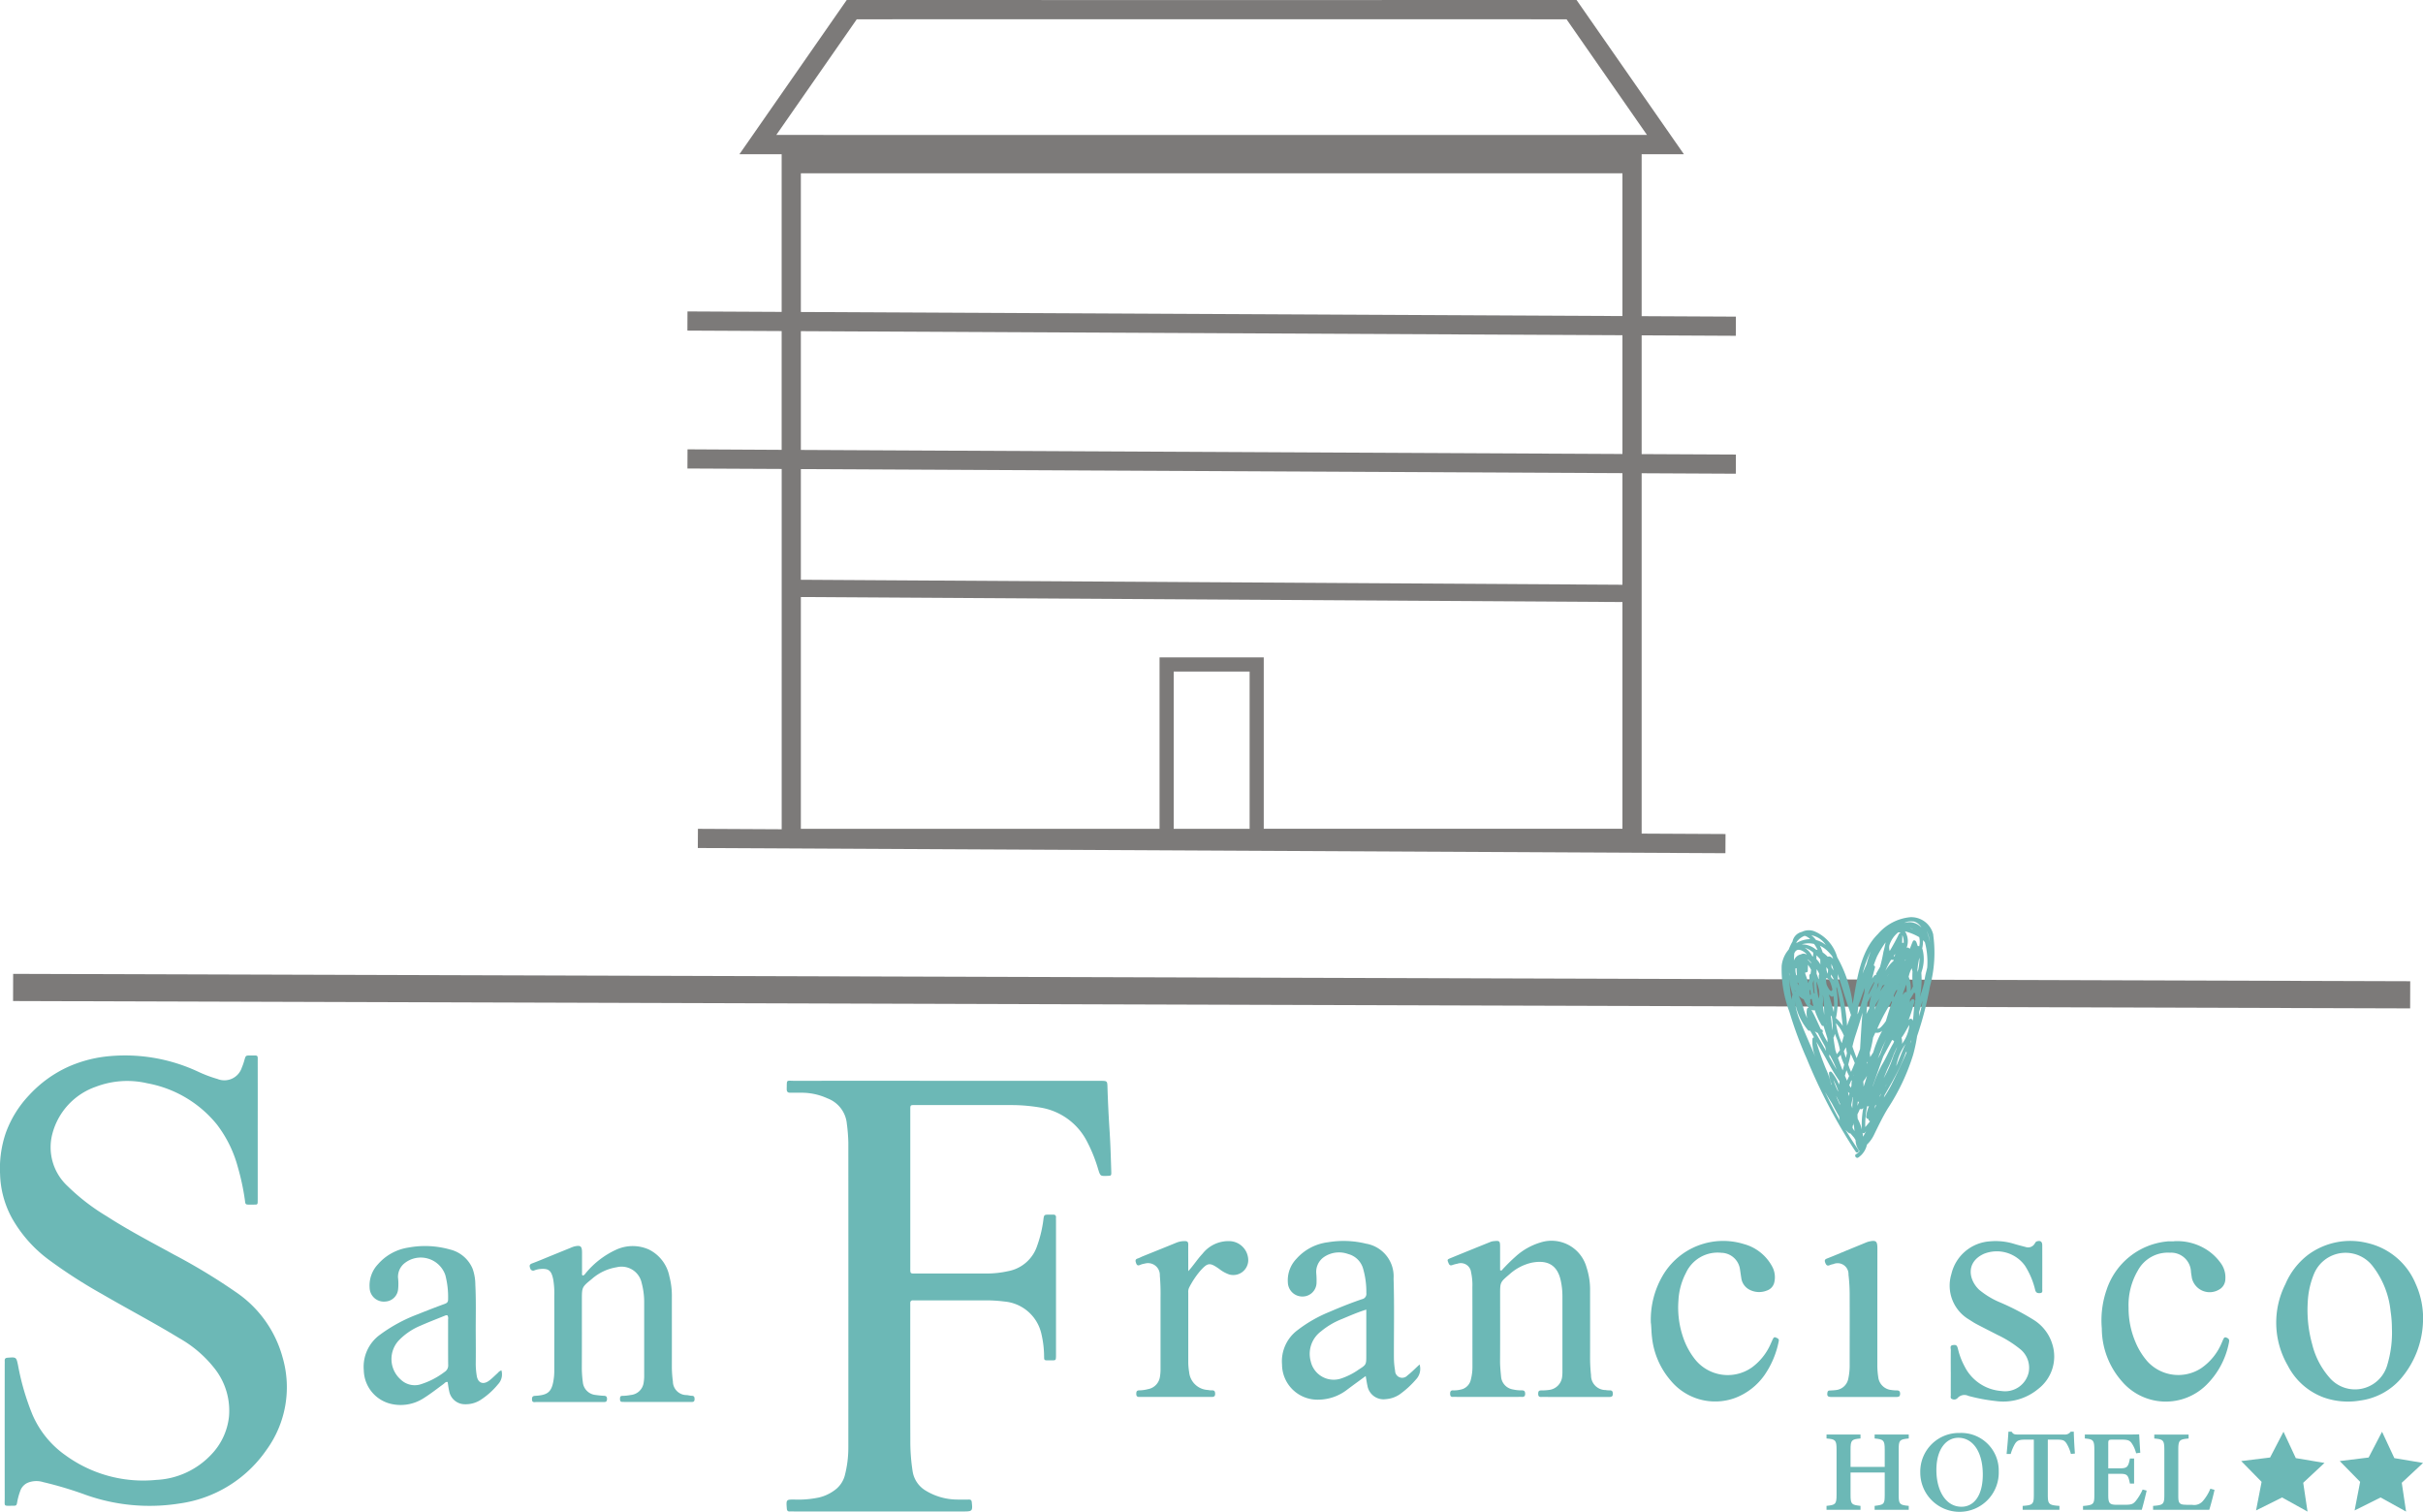 <svg xmlns="http://www.w3.org/2000/svg" width="232.963" height="145.326" viewBox="0 0 232.963 145.326">
  <g id="logo-footer" transform="translate(-566.519 -14393)">
    <g id="Raggruppa_3" data-name="Raggruppa 3" transform="translate(567.775 14393)">
      <rect id="Rettangolo_25" data-name="Rettangolo 25" width="2.612" height="230.471" transform="translate(0 96.243) rotate(-89.824)" fill="#7c7a79"/>
      <path id="Tracciato_1" data-name="Tracciato 1" d="M196.194,64.565h7.3V79.687h-7.3ZM160.347,57.4l78.992.482v21.8H204.852V63.205H194.834V79.687H160.347Zm0-1.66V45.1l78.992.391V56.221Zm0-12.482V31.839l78.992.391V43.649Zm0-13.262V16.664h78.992V30.387Zm-2.362-17.022,7.736-11.119,34.122-.006,34.122.006L241.7,12.974l-41.858.006ZM234.927,0,199.842.006,164.757,0l-10.31,14.818h.008l-.008.011H158.5V29.987l-9.054-.045-.008,1.843,9.062.045V43.249L149.45,43.2l-.008,1.843,9.062.044V79.728l-8.054-.041-.01,1.843,98.8.5.011-1.843-8.065-.041V45.5l9.054.045.008-1.843-9.062-.044V32.24l9.054.045.008-1.843-9.062-.045V14.829h4.056l-.008-.011h.008Z" transform="translate(-84.603)" fill="#7c7a79"/>
    </g>
    <g id="Raggruppa_2" data-name="Raggruppa 2" transform="translate(566.519 14481.182)">
      <path id="Tracciato_2" data-name="Tracciato 2" d="M401.944,201.124a2.171,2.171,0,0,0-2.214-1.7,4.678,4.678,0,0,0-3.106,1.615c-1.7,1.668-2.025,4.367-2.428,6.727a12.267,12.267,0,0,0-1.491-4.493,3.8,3.8,0,0,0-2.137-2.468,1.475,1.475,0,0,0-1.266.034,1.172,1.172,0,0,0-.891.918,5.046,5.046,0,0,0-.374.781,2.828,2.828,0,0,0-.673,1.559,11.627,11.627,0,0,0,.742,4.417A37.544,37.544,0,0,0,389.764,213a52.716,52.716,0,0,0,4.723,8.982c.117.164.379,0,.262-.167-.433-.63-.842-1.273-1.234-1.928.012.008.023.018.035.026a1.494,1.494,0,0,0,.291.272.151.151,0,0,0,.126.018c.119.136.237.273.355.409.05.08.1.16.147.241a1.792,1.792,0,0,0,.385,1.068,1.035,1.035,0,0,1-.327.279c-.216.111-.023.449.193.339a2,2,0,0,0,.843-1.249,3.27,3.27,0,0,0,.7-.985c.421-.857.805-1.667,1.3-2.483a20.427,20.427,0,0,0,2.444-5.178,14.617,14.617,0,0,0,.378-1.784,33.357,33.357,0,0,0,1.241-4.8,12.374,12.374,0,0,0,.31-4.926m-12.372.084a.69.69,0,0,1,.15.043,1.528,1.528,0,0,1,.391.274,2.663,2.663,0,0,0-1.339.387c.017-.048.037-.094.057-.141a1.671,1.671,0,0,1,.741-.563m2.647,1.945c.039.092.075.184.108.274a.931.931,0,0,0-.229-.192.312.312,0,0,0-.293-.017,3.988,3.988,0,0,0-.489-.42,3.948,3.948,0,0,0-.262-.641,2.729,2.729,0,0,1,.693.475,4.975,4.975,0,0,1,.471.521m7.3-3.317a2.23,2.23,0,0,1,.6,0,1.221,1.221,0,0,1,.685.575,1.539,1.539,0,0,0-1.426-.49,2.356,2.356,0,0,0-.231.051,2.111,2.111,0,0,1,.334-.127.359.359,0,0,1,.038-.008m-8.435,3.627c0,.164.007.327.011.49a2.232,2.232,0,0,0-.38-.511c0-.12,0-.241.009-.361.123.12.244.249.36.383m.646,1.8a1.059,1.059,0,0,0,.127.1c.017.019.033.038.052.065a1.766,1.766,0,0,1,.223.487,3.272,3.272,0,0,1,.115.448c-.122.466-.5-.346-.531-.417-.044-.109-.154-.725.013-.684m-.05-1.045c.054.074.1.148.153.219-.005.142-.014.283-.023.409a1.083,1.083,0,0,1-.13-.628m9.159,3.736c-.08.329-.163.658-.253.984.008-.146.008-.293.013-.44l.29-.974.026-.084c-.019.172-.046.344-.075.514m-.8.928a3.31,3.31,0,0,1-.034.337l-.049.164c0-.026,0-.051-.01-.078a.17.17,0,0,0-.254-.105,1,1,0,0,0-.114.1,18.031,18.031,0,0,0,.568-1.783.175.175,0,0,0-.32-.137c-.042.065-.08.134-.119.2a1.505,1.505,0,0,0,0-.263,6.415,6.415,0,0,0,.384-.638.181.181,0,0,0,.124.024c.006.218.01.437.012.655a10.806,10.806,0,0,0-.183,1.521m-2.674,6.773c0-.01,0-.019,0-.027.031-.043.063-.089.094-.13-.03.053-.061.1-.091.157m-5.728-3.371q-.534-.956-1.086-1.9a1.176,1.176,0,0,0,.287.165c.23.446.472.886.715,1.325.027.137.057.274.083.412m.967-3.257a7.1,7.1,0,0,0,.019-2.765c.013-.048.025-.1.037-.146a19.445,19.445,0,0,1,.481,2.928c.036.274.069.547.1.821a3.82,3.82,0,0,0-.676-.77.17.17,0,0,0,.035-.067m.63,5.115q-.237-.592-.453-1.2a2.652,2.652,0,0,0,.261-.308c0,.017.007.033.011.05a4.74,4.74,0,0,0,.331.9c-.046.187-.1.372-.15.556m-1.779-3.3c-.058-.111-.111-.226-.165-.338.065-.113.046-.274-.109-.294a.311.311,0,0,1-.04-.008c-.3-.635-.572-1.284-.918-1.886a.413.413,0,0,0,.326.035,7.016,7.016,0,0,0,.658,1.441.162.162,0,0,0,.181.075l.01,0c.127.4.249.811.375,1.214,0,.118.006.237.008.356-.112-.2-.223-.392-.326-.589m-3.039-4a1.8,1.8,0,0,0-.085.5,9.972,9.972,0,0,1-.168-1.193c-.024-.3-.051-.6-.068-.891a6.963,6.963,0,0,0,.309,1.541c0,.014.008.027.012.041m1.635-.346v0c.023-.045.043-.094.065-.141.019.162.04.323.065.484a.748.748,0,0,1-.09.054c-.011-.132-.025-.264-.041-.395m.09-1.617a.131.131,0,0,0-.111.141c0,.107.008.215.012.323-.033.13-.074.273-.122.413a5.723,5.723,0,0,0-.279-.9l0-.006c0-.05.007-.1.008-.152a.155.155,0,0,0,.234-.141c0-.147.018-.358.017-.577a3.487,3.487,0,0,1,.3.488c-.014.139-.033.279-.059.417m-.061,2.843a.14.14,0,0,0,.05-.117c0-.1-.006-.2-.011-.3a1.092,1.092,0,0,0,.139-.062c.047.237.1.473.167.7a.5.5,0,0,1-.344-.23m-.23-4.239,0-.019a.594.594,0,0,1,.138.092,2.254,2.254,0,0,1,.2.2c.006.033.007.066.011.1a2.005,2.005,0,0,0-.345-.372m-1.012,1.506c-.023,0-.042,0-.067,0a1.569,1.569,0,0,1-.072-.661.2.2,0,0,1,.1-.01,5.418,5.418,0,0,0,.039.669m.134.749c.021.088.044.173.068.253a2.023,2.023,0,0,1-.172-.3.43.43,0,0,0,.1.05m-.275.8a.163.163,0,0,0-.05-.011c-.007-.023-.013-.045-.02-.067s0-.036-.007-.053c.025.043.05.088.076.13m.792.774a2.982,2.982,0,0,0,.479.8.182.182,0,0,0-.168.151,2.167,2.167,0,0,0,.026.86,5.766,5.766,0,0,1-.32-.8,6.27,6.27,0,0,0-.513-1.38,1.429,1.429,0,0,0,.5.37m1.966,1.469c-.03-.207-.056-.407-.082-.586-.021-.142-.034-.284-.05-.427a2.783,2.783,0,0,0,.007-.784l.013-.079a16.011,16.011,0,0,1,.115,1.813c0,.021,0,.042,0,.064m-.523-1.555a6.637,6.637,0,0,1-.218-1.644,6.819,6.819,0,0,1,.251.839c.007.144.021.287.029.43-.014.112-.034.242-.062.375m1.088,4.6c0,.016.011.033.016.05l-.017-.029c0-.007,0-.013,0-.02m.248-1.981a3.259,3.259,0,0,1-.024.444c-.056-.477-.107-.955-.164-1.431.029.035.064.064.1.1.032.174.058.348.074.522a2.227,2.227,0,0,0,.019.37m1.07,2.45c.068-.129.132-.26.2-.39.032.191.064.381.1.57-.034.153-.068.3-.1.457-.071-.209-.138-.421-.2-.637m-.194-.776a7.086,7.086,0,0,1-.562-1.93,4.091,4.091,0,0,1,.763,1.208c-.072.238-.139.478-.2.721m-.386-.139a4.968,4.968,0,0,1,.2.8,3.456,3.456,0,0,1-.3.4c-.045-.127-.087-.253-.131-.382-.073-.4-.138-.81-.191-1.22a.178.178,0,0,0,.051-.072,2.273,2.273,0,0,0,.087-.291c.09.251.2.5.291.766m-.4-2.867c-.107-.455-.24-.895-.355-1.285-.038-.132-.08-.262-.122-.393a1.731,1.731,0,0,0,.229.188.156.156,0,0,0,.2-.03c.007-.009.014-.021.02-.031,0,.043.009.086.014.129a6.738,6.738,0,0,1,.016,1.424m-.668,1.176c-.006-.019-.013-.039-.019-.06s.009-.023.014-.033c0,.031,0,.062,0,.093m-.714-4.794a.126.126,0,0,0-.051.111c0,.142,0,.28.008.421l-.107-.293c-.034-.092-.072-.192-.114-.3,0-.139.005-.278.009-.417l.015.005a1.977,1.977,0,0,1,.24.469m-.44,1.857a.17.17,0,0,0-.095-.049c-.046-.31-.079-.624-.1-.936.035-.107.064-.217.092-.327a8.823,8.823,0,0,0,.1,1.311m-.833-3.781a.48.48,0,0,0-.489.011h-.006a.9.9,0,0,0-.669.588c0-.206.013-.406.024-.588,0-.027,0-.059.007-.09.234-.617.81-.308,1.2.071a.564.564,0,0,0-.063.008M388.1,204.9c-.005.066-.013.132-.012.194-.006-.12-.008-.239-.008-.357.007.061.013.113.02.163m2.08,6.97c-.321-.758-.664-1.519-.964-2.288a6.74,6.74,0,0,1-.581-2.058,5.685,5.685,0,0,0,1.277,2.784.175.175,0,0,0,.184.016c.127.218.254.436.382.653a.163.163,0,0,0-.152.153,3.791,3.791,0,0,0,.312,1.8q-.232-.53-.459-1.064m1.763.919c.008-.054.012-.11.019-.164.072.133.146.265.217.4a9.705,9.705,0,0,1,.47,1.046c-.172-.285-.337-.572-.491-.856-.074-.137-.153-.268-.227-.4,0-.009.01-.011.012-.02m1.528,1.939c-.01-.02-.016-.043-.026-.064.052-.176.1-.354.157-.53a4.842,4.842,0,0,0,.249.554c-.067.15-.137.3-.2.448-.09-.2-.155-.36-.176-.408m1.664-6.119c-.107,1.16-.163,2.326-.236,3.489-.107.294-.214.588-.328.878-.145-.362-.275-.738-.408-1.113.084-.355.174-.709.29-1.058.241-.724.464-1.459.682-2.2m-.9,6.063c.019-.043.036-.087.055-.13l-.049.141a.04.04,0,0,0-.005-.011m1.465-7.9a5.477,5.477,0,0,1,.571-1.14c0,.033,0,.067,0,.1a12.153,12.153,0,0,1-.582,1.148c0-.037.009-.073.014-.109m.8-3.521a10.42,10.42,0,0,1,.852-1.408c-.057.3-.128.605-.208.906a14.844,14.844,0,0,1-.333,1.469c-.122.205-.243.411-.36.62a.178.178,0,0,0-.007.162.161.161,0,0,0-.177.042c-.079.092-.149.188-.219.285.092-.349.186-.7.277-1.048a.161.161,0,0,0-.119-.211,8.431,8.431,0,0,1,.3-.818m4.114.068c-.006.148-.015.3-.026.444a6.077,6.077,0,0,1-.106.731.19.19,0,0,0-.034.056c-.023.053-.04.11-.061.165a8.36,8.36,0,0,1,.131-1.03c.008-.046.014-.092.021-.137.025-.077.05-.153.075-.23m-3.138,10.814c.01-.024.019-.047.029-.071a13.145,13.145,0,0,0,.634-1.5c.109-.222.21-.447.315-.671-.1.328-.278.643-.381.961a11.231,11.231,0,0,1-.909,2.046c.1-.253.209-.508.311-.767m.4-10.612a.867.867,0,0,0,.127.015,1.187,1.187,0,0,0,.127-.005c-.011.036-.023.073-.034.107a3.8,3.8,0,0,0-.77.952,6.383,6.383,0,0,1,.55-1.07m-1.49,4.309c.117-.2.244-.385.375-.574-.173.355-.333.715-.486,1.079.031-.168.067-.336.111-.5m1.852-1.13.135-.252a.131.131,0,0,0,.118-.046c-.1.238-.214.475-.322.709a.946.946,0,0,1-.049-.123c.039-.1.078-.192.118-.287m.492-.922c-.022.069-.051.138-.077.206.022-.062.042-.125.063-.187,0-.006.008-.013.013-.019m-1.234-.644c.047-.086.093-.172.141-.254v0c-.044.089-.091.175-.142.257m-.23.761q-.224.33-.45.654c.077-.189.16-.373.244-.555a1.121,1.121,0,0,0,.206-.1m.331,2.207a4.884,4.884,0,0,0,.311-.6c.018.029.038.058.06.087-.023.06-.052.121-.073.18-.191.543-.358,1.1-.525,1.648a3.822,3.822,0,0,1-.454.559c-.147.145-.268.185-.367.163A17.8,17.8,0,0,1,397.6,208.1m.626-4.915a.278.278,0,0,1-.1-.022c.051-.068.1-.138.156-.2-.017.074-.038.148-.057.221m-1.543,2.736c-.034.091-.068.177-.1.253-.02.056-.045.121-.068.183a3.507,3.507,0,0,0,.084-.494c.029-.054.057-.111.086-.166-.007.059-.014.117-.016.175a.158.158,0,0,0,.009.049m-1.177,3.911,0,0h0v0m.129,3.6c-.026.03-.049.055-.073.081,0-.014.008-.029.011-.043.012-.054.028-.108.042-.163.006.042.013.083.019.126m.264-.584c-.005.01-.007.023-.011.033-.019-.136-.034-.275-.05-.413a12.2,12.2,0,0,0,.324-1.476c.011-.022.022-.044.032-.065.061-.135.122-.268.182-.4a.745.745,0,0,0,.665-.193,10.452,10.452,0,0,0-.86,2.071c0,.01-.008.02-.012.029-.093.141-.185.281-.269.417m1.114-.832c.051-.113.1-.218.139-.3.075-.157.147-.318.219-.479.006-.012.012-.025.019-.037q-.29.7-.551,1.405l-.1.181c-.042.078-.082.157-.123.235.12-.334.256-.673.4-1m2.354-5.919a5.044,5.044,0,0,1,.016.526.176.176,0,0,0-.233.066c-.038.065-.075.13-.113.195,0-.066.008-.132.012-.2.1-.262.2-.521.286-.784.012.064.026.129.033.2m-.132-2.479v-.086c.018-.021.038-.041.057-.062-.019.05-.037.1-.055.148m-.145-1.728a.2.2,0,0,0-.078-.014.2.2,0,0,0-.066.012c.009-.25.015-.5.015-.746a1.143,1.143,0,0,1,.1.282,1.607,1.607,0,0,1,.033.467m-.468-.842c-.263.557-.562,1.09-.873,1.615a1.052,1.052,0,0,1-.033-.546,2.585,2.585,0,0,1,.855-1.251.386.386,0,0,1,.251.092.163.163,0,0,0-.2.089m-2.631,5.884c-.005.017-.011.034-.017.05a4.041,4.041,0,0,0-.191,1.179c0,.006,0,.011,0,.017-.093.171-.193.353-.274.544.028-.37.061-.74.1-1.109.126-.229.254-.456.387-.681m-.793,8.277a5.212,5.212,0,0,0,.361-.543c-.1.351-.2.7-.328,1.037a4.371,4.371,0,0,0-.033-.494m.928.451c0-.015,0-.029,0-.044.218-.656.458-1.3.679-1.939q.155-.444.321-.887c.076-.142.15-.284.228-.425.211-.384.416-.769.622-1.155a.761.761,0,0,0,.19.1c-.018.065-.038.129-.057.193-.414.689-.706,1.453-1.132,2.138a12.2,12.2,0,0,0-.849,2.021m3.437-10.532c.013-.051.028-.1.04-.151a2.713,2.713,0,0,1,.258-.654c.023.108.047.212.072.318a7.668,7.668,0,0,0,.045,1.419c-.066.147-.135.292-.211.434,0-.134.008-.267,0-.4a3.3,3.3,0,0,0-.207-.965m.45-4.551c-.107-.043-.214-.076-.324-.108a.894.894,0,0,1,.324.108m.424.671c.052.027.1.057.147.086a2.009,2.009,0,0,1,0,.868.546.546,0,0,0-.147-.016,3.976,3.976,0,0,0-.142-.409c-.055-.133-.258-.211-.33-.041-.1.225-.184.453-.273.681a.38.38,0,0,0-.059.012c-.009-.013-.017-.026-.027-.039a.193.193,0,0,0-.239-.033,1.787,1.787,0,0,0-.128-1.548c-.016-.017-.032-.029-.047-.044a5.389,5.389,0,0,1,1.244.482m-6.049,12.186q-.172.426-.356.846a4.066,4.066,0,0,1-.163-.389c-.037-.107-.074-.21-.111-.315q.135-.511.247-1.029c.038.092.079.184.12.275.086.183.176.391.263.612m-.328,1.648c.015.027.03.055.045.083a1.541,1.541,0,0,0-.031.42c-.02.074-.041.147-.06.221a2.463,2.463,0,0,1-.154-.239c.066-.163.133-.325.2-.484m1.522,2.491a.145.145,0,0,0,.176-.012,3.5,3.5,0,0,0-.282,1.032.21.21,0,0,0,.227.212v.021a.191.191,0,0,0,.156.2c-.152.2-.309.386-.465.566a8.7,8.7,0,0,1,.188-2.019m.683.264c.041-.133.079-.274.118-.413a.153.153,0,0,0,0,.03.181.181,0,0,0,.048.075c-.055.1-.112.209-.17.309m.494-1.136a2.479,2.479,0,0,1,.143-.34c-.014.059-.03.116-.047.175s-.064.111-.1.165m1.659-3.2a.148.148,0,0,0,.026-.071,4.978,4.978,0,0,1,.838-1.828c-.34.682-.588,1.418-.9,2.124.014-.073.025-.149.034-.225m.52-1.918a1.561,1.561,0,0,0-.047-.592c.284-.353.519-.883.757-1.224a3.619,3.619,0,0,1-.71,1.816m1.717-4.485a8.338,8.338,0,0,0,.142-2.327c.013-.056.029-.111.041-.168a3.689,3.689,0,0,0,.061-2.151c-.008-.012-.016-.019-.023-.03a3.058,3.058,0,0,0,.079-.8,1.8,1.8,0,0,1,.183.2,7.361,7.361,0,0,1,.223,2.435c-.038.167-.079.336-.122.5a7.217,7.217,0,0,0-.17.978c-.123.455-.269.908-.413,1.357m-5.29-.9c-.021.173-.039.347-.056.519-.057.207-.113.413-.17.62s-.126.408-.187.615c-.068.228-.147.456-.232.685-.021.039-.04.078-.06.117.019-.293.05-.58.088-.863.207-.562.4-1.133.617-1.691m-1.71,3.655a16.468,16.468,0,0,0-.891-4.474,4.792,4.792,0,0,0,0-.5c.4,1.313.83,2.616,1.26,3.921,0,.007.006.01.008.016-.13.346-.259.693-.381,1.042m-1.307-5.327c-.058-.1-.12-.2-.187-.306a2.666,2.666,0,0,0-.018-.325,2.333,2.333,0,0,1,.2.582c0,.017,0,.033,0,.049m.008.8c.005.009.008.019.013.028,0,.053-.005.105-.008.158a1.579,1.579,0,0,0-.246-.362c0-.072,0-.152.011-.238.1.165.179.307.23.415m-1.96-2.137c-.031-.02-.061-.036-.092-.054a1.992,1.992,0,0,0-.715-.793,2.3,2.3,0,0,1,.826.473c-.005.11-.013.238-.018.375m1.266,10.876a27.209,27.209,0,0,1-.955-2.683c.4.671.789,1.343,1.155,2.031a17.261,17.261,0,0,0,1.089,1.785c-.023.1-.044.2-.064.3a4.3,4.3,0,0,0-.71-1.206.151.151,0,0,0-.255.117,3.953,3.953,0,0,0,.265,1.109c-.017-.011-.035-.019-.053-.029a7.156,7.156,0,0,0-.472-1.43m1.142,2.053c0,.017,0,.034,0,.051a7.554,7.554,0,0,1-.45-1.1,5.8,5.8,0,0,1,.454,1.045m.052.98c.034.073.066.141.1.2l.007.012c.018.05.034.1.052.15a.584.584,0,0,1-.142-.239,5.663,5.663,0,0,1-.262-.624c.092.169.172.339.241.487a.093.093,0,0,0,.008.014m.893-.886c.044.049.091.094.135.142-.02.086-.041.174-.061.261-.027-.134-.05-.269-.075-.4m.468.491a.2.2,0,0,1,.019.02,9.613,9.613,0,0,0-.08,1.058c-.03-.1-.065-.207-.1-.311.05-.256.1-.512.158-.767m.471.439a.2.2,0,0,0,.119.018c-.047.131-.1.261-.146.391.005-.136.015-.272.026-.409m.216.707a.2.2,0,0,0,.2,0c.041-.027.075-.059.114-.088a8.445,8.445,0,0,0-.137,2.065,4.283,4.283,0,0,0-.4-1.028c-.016-.141-.019-.284-.026-.426.085-.172.166-.346.24-.524m.471,2.287.123-.14c-.1.175-.192.349-.288.526-.012-.129-.032-.255-.054-.381a.143.143,0,0,0,.219-.005m3.917-7.474c-.442.968-.889,1.931-1.367,2.881l-.021.04a13.415,13.415,0,0,1-.7,1.18c.027-.082.05-.164.07-.245.516-.885,1.026-1.773,1.471-2.7a14.9,14.9,0,0,0,.585-1.442.192.192,0,0,0,.079,0c-.041.1-.08.2-.122.293m.47-1.234c.008-.027.014-.056.022-.084l.074-.128c-.041.114-.082.227-.125.34.01-.042.02-.084.029-.128m-4.218-7.479q-.206.439-.379.884a10.062,10.062,0,0,1,.793-2.158,9.917,9.917,0,0,0-.414,1.273m-4.7-1.388a1.272,1.272,0,0,0-.161-.042,2.161,2.161,0,0,0-1.373-.5,2.3,2.3,0,0,1,1.192-.038,3.48,3.48,0,0,1,.342.582m10.791-.76a5.442,5.442,0,0,0-.311-1.076,3.353,3.353,0,0,1,.311,1.076m-10.007.286c-.01-.008-.018-.016-.027-.024a2.3,2.3,0,0,0-.909-.46,2.567,2.567,0,0,0-.454-.459,2.088,2.088,0,0,1,1.39.943m-.056,14.157q.318.541.65,1.073c.209.4.421.791.644,1.176l.049.089a2.937,2.937,0,0,0,.053.368q-.742-1.325-1.4-2.707m2.632,3.43a1.662,1.662,0,0,0,.008-.215.127.127,0,0,0,.073-.093c.011-.053.015-.1.023-.157.031.255.061.509.088.765-.063-.1-.127-.2-.191-.3" transform="translate(-216.063 -199.424)" fill="#6cb8b6" fill-rule="evenodd"/>
      <g id="Raggruppa_1" data-name="Raggruppa 1" transform="translate(0 13.279)">
        <path id="Tracciato_3" data-name="Tracciato 3" d="M24.779,236.687v6.488c0,.148,0,.3-.007.444,0,.1-.045.183-.158.185-.277.006-.555.019-.831,0-.226-.016-.206-.214-.23-.378a22.862,22.862,0,0,0-.677-3.189,11.733,11.733,0,0,0-2.036-4.148,11.2,11.2,0,0,0-6.674-3.944,8.49,8.49,0,0,0-4.952.333,6.54,6.54,0,0,0-4.184,4.543A5.081,5.081,0,0,0,6.466,242a20.214,20.214,0,0,0,3.807,2.936c2.08,1.342,4.275,2.485,6.444,3.674a57.435,57.435,0,0,1,5.965,3.613,11.11,11.11,0,0,1,4.5,6.317,10.244,10.244,0,0,1-1.563,8.855,12.183,12.183,0,0,1-8.34,5.147,18.356,18.356,0,0,1-9.046-.83,35.671,35.671,0,0,0-4.08-1.222,2.2,2.2,0,0,0-1.514.073,1.344,1.344,0,0,0-.706.814,6.305,6.305,0,0,0-.267.958c-.067.423-.084.43-.481.428-.864,0-.73.09-.732-.734q-.007-6.377,0-12.755c0-.147.008-.3,0-.444-.011-.206.07-.286.285-.3.825-.063.833-.071,1,.75a23.972,23.972,0,0,0,1.38,4.717A9.244,9.244,0,0,0,6.283,267.9a12.7,12.7,0,0,0,8.727,2.378,7.763,7.763,0,0,0,5.266-2.4,6.218,6.218,0,0,0,1.74-3.682,6.542,6.542,0,0,0-1.432-4.691,11.447,11.447,0,0,0-3.351-2.856c-2.427-1.481-4.947-2.8-7.4-4.227a49,49,0,0,1-5.075-3.262A12.82,12.82,0,0,1,1.145,245.1a9.323,9.323,0,0,1-1.138-4.233,10.56,10.56,0,0,1,.558-3.976,10.416,10.416,0,0,1,2.231-3.6,11.679,11.679,0,0,1,3.786-2.742,12.488,12.488,0,0,1,3.452-.961,16.614,16.614,0,0,1,9.058,1.461,12.45,12.45,0,0,0,1.812.679,1.762,1.762,0,0,0,2.343-1.083,5.508,5.508,0,0,0,.252-.731c.128-.437.122-.445.591-.442.781.005.686-.084.688.67q.006,3.271,0,6.543" transform="translate(0 -229.455)" fill="#6cb8b6" fill-rule="evenodd"/>
        <path id="Tracciato_4" data-name="Tracciato 4" d="M186.429,235H201.18c.7,0,.682,0,.7.71q.068,2.1.207,4.2c.082,1.27.115,2.542.156,3.814.012.4-.008.4-.388.413-.659.023-.66.024-.863-.609a14.69,14.69,0,0,0-1.117-2.765,6.134,6.134,0,0,0-4.481-3.2,16.449,16.449,0,0,0-2.862-.233q-4.353,0-8.706,0H183.5c-.616,0-.579-.051-.581.557,0,.3,0,.592,0,.887q0,7.043,0,14.086c0,.74-.047.661.648.663q3.383,0,6.765,0a9.252,9.252,0,0,0,1.973-.222,3.629,3.629,0,0,0,2.82-2.467,11.747,11.747,0,0,0,.59-2.47c.062-.5.073-.5.581-.5.111,0,.222.006.333,0,.2-.012.315.063.3.284-.008.11,0,.221,0,.333v12.754c0,.074,0,.148,0,.222-.011.41-.012.418-.441.418-.829,0-.675.061-.71-.654a9.63,9.63,0,0,0-.246-1.859,4,4,0,0,0-3.575-3.146,13.812,13.812,0,0,0-1.764-.111c-2.2.009-4.4,0-6.6,0-.13,0-.26.008-.388,0-.221-.013-.3.1-.288.3,0,.111,0,.222,0,.333,0,4.252-.008,8.5.006,12.754a18.554,18.554,0,0,0,.218,3.029,2.632,2.632,0,0,0,1.3,1.9,5.883,5.883,0,0,0,2.946.835c.388.011.776.007,1.164,0,.176,0,.258.057.279.25.093.853.062.895-.8.895H171.784c-.148,0-.3-.008-.443,0-.212.011-.279-.084-.295-.293-.063-.854-.07-.861.788-.851a9.576,9.576,0,0,0,2.307-.2,4.058,4.058,0,0,0,1.452-.663,2.558,2.558,0,0,0,1.032-1.461,10.628,10.628,0,0,0,.337-2.68q.008-14.668,0-29.335a16.56,16.56,0,0,0-.146-1.817,2.882,2.882,0,0,0-1.86-2.416,5.949,5.949,0,0,0-2.575-.542c-.315,0-.629-.01-.943,0-.266.012-.4-.051-.4-.363.023-.946-.076-.782.746-.783q7.32-.009,14.64,0" transform="translate(-95.398 -232.545)" fill="#6cb8b6" fill-rule="evenodd"/>
        <path id="Tracciato_5" data-name="Tracciato 5" d="M319.937,272.681a17.1,17.1,0,0,1,1.367-1.36,6.181,6.181,0,0,1,2.388-1.35,3.492,3.492,0,0,1,4.427,2.383,6.888,6.888,0,0,1,.344,2.287c0,2.125.007,4.251,0,6.376a15.13,15.13,0,0,0,.092,1.71,1.4,1.4,0,0,0,1.394,1.431,2.18,2.18,0,0,0,.385.032c.246-.012.315.1.317.334,0,.265-.142.3-.353.3q-2.856,0-5.712,0c-.277,0-.554-.008-.831,0-.225.006-.282-.111-.281-.31s.044-.319.273-.319a5.268,5.268,0,0,0,.719-.041,1.44,1.44,0,0,0,1.319-1.344,4.061,4.061,0,0,0,.019-.5q0-3.6,0-7.209a7,7,0,0,0-.153-1.427c-.341-1.654-1.41-2.038-2.831-1.753a4.771,4.771,0,0,0-2.13,1.13c-.882.75-.877.754-.877,1.917,0,2.145.008,4.289-.006,6.432,0,.5.054.994.1,1.488a1.357,1.357,0,0,0,1.115,1.208,3.6,3.6,0,0,0,.876.092c.24,0,.322.094.323.329,0,.26-.13.315-.346.3-.111-.006-.223,0-.333,0h-5.878c-.13,0-.259-.007-.389,0-.233.011-.266-.13-.267-.32s.055-.318.282-.308a2.644,2.644,0,0,0,.714-.071,1.243,1.243,0,0,0,1-.989,4.791,4.791,0,0,0,.148-1.149c0-2.57,0-5.139-.006-7.707a5.676,5.676,0,0,0-.124-1.43.989.989,0,0,0-1.314-.83,2.952,2.952,0,0,0-.48.126c-.2.076-.295.01-.374-.183-.133-.323-.149-.34.191-.48,1.28-.527,2.564-1.044,3.846-1.562a1.025,1.025,0,0,1,.266-.066c.619-.069.654-.037.654.588q0,1.1,0,2.2l.124.04" transform="translate(-175.582 -251.976)" fill="#6cb8b6" fill-rule="evenodd"/>
        <path id="Tracciato_6" data-name="Tracciato 6" d="M120.243,273.737c.18-.02.247-.181.354-.3a8.243,8.243,0,0,1,2.936-2.215,3.818,3.818,0,0,1,3.065.008,3.665,3.665,0,0,1,1.985,2.59,7.335,7.335,0,0,1,.237,2.026c0,2.236.005,4.473,0,6.709a10.827,10.827,0,0,0,.1,1.376,1.318,1.318,0,0,0,1.326,1.3c.165.012.327.065.49.067.233,0,.266.132.266.324s-.073.273-.26.268c-.111,0-.222,0-.333,0h-5.988c-.129,0-.259,0-.388-.006-.172-.006-.2-.12-.2-.266s0-.314.21-.312a4.618,4.618,0,0,0,.822-.084,1.377,1.377,0,0,0,1.247-1.219,4,4,0,0,0,.047-.717q0-3.493,0-6.986a7.15,7.15,0,0,0-.244-1.858,1.976,1.976,0,0,0-2.411-1.5,4.73,4.73,0,0,0-2.372,1.122c-.963.785-.963.784-.963,2.032,0,2.2.006,4.4-.006,6.6a11.619,11.619,0,0,0,.1,1.321,1.363,1.363,0,0,0,1.2,1.2c.273.036.548.072.823.081.209.008.3.08.3.3s-.077.308-.29.3c-.129-.005-.258,0-.388,0q-3.05,0-6.1,0c-.18,0-.432.092-.436-.253,0-.22.044-.325.3-.341,1.247-.073,1.646-.35,1.813-1.805a5.478,5.478,0,0,0,.03-.608c0-2.4.007-4.8,0-7.207a7.773,7.773,0,0,0-.107-1.6c-.181-.85-.444-1.052-1.3-.97a2.142,2.142,0,0,0-.482.117.292.292,0,0,1-.427-.2c-.088-.225-.08-.363.184-.46.622-.232,1.232-.494,1.847-.744s1.23-.5,1.846-.75a2.506,2.506,0,0,1,.362-.135c.611-.14.743-.031.745.6,0,.647,0,1.294,0,1.941,0,.085-.034.186.073.26" transform="translate(-64.223 -252.564)" fill="#6cb8b6" fill-rule="evenodd"/>
        <path id="Tracciato_7" data-name="Tracciato 7" d="M291.98,281.71a1.469,1.469,0,0,1-.351,1.438,8.8,8.8,0,0,1-1.59,1.449,2.714,2.714,0,0,1-1.3.44,1.568,1.568,0,0,1-1.778-1.31c-.065-.28-.1-.567-.163-.912-.617.454-1.2.873-1.768,1.3a4.573,4.573,0,0,1-2.822.974,3.4,3.4,0,0,1-3.455-3.379,3.731,3.731,0,0,1,1.518-3.326,13.011,13.011,0,0,1,3.019-1.726c1.033-.447,2.078-.864,3.143-1.228a.521.521,0,0,0,.426-.591,8.019,8.019,0,0,0-.327-2.4,2.022,2.022,0,0,0-1.423-1.353,2.567,2.567,0,0,0-2.326.292,1.729,1.729,0,0,0-.737,1.581,7.215,7.215,0,0,1,.025.884,1.346,1.346,0,0,1-1.357,1.329,1.391,1.391,0,0,1-1.4-1.354,2.977,2.977,0,0,1,.825-2.275,4.837,4.837,0,0,1,3.021-1.587,9.065,9.065,0,0,1,3.678.136,3.181,3.181,0,0,1,2.639,3.35c.084,2.569.022,5.138.034,7.706a7.429,7.429,0,0,0,.113,1.153.681.681,0,0,0,1.183.463c.391-.3.738-.663,1.172-1.059m-5.124-5.277c-.865.269-1.62.606-2.383.923a7.362,7.362,0,0,0-1.987,1.183,2.694,2.694,0,0,0-.974,2.864,2.262,2.262,0,0,0,2.891,1.667,6.56,6.56,0,0,0,1.721-.869c.734-.47.731-.475.731-1.369v-4.4Z" transform="translate(-155.49 -251.981)" fill="#6cb8b6" fill-rule="evenodd"/>
        <path id="Tracciato_8" data-name="Tracciato 8" d="M92.321,282.882a1.385,1.385,0,0,1-.329,1.344,7.288,7.288,0,0,1-1.73,1.535,2.661,2.661,0,0,1-1.423.382,1.537,1.537,0,0,1-1.541-1.257c-.065-.285-.1-.578-.145-.879-.195-.051-.293.116-.413.2-.626.458-1.235.937-1.893,1.35a4.069,4.069,0,0,1-3.234.527,3.389,3.389,0,0,1-2.525-3.2,3.8,3.8,0,0,1,1.594-3.453,14.883,14.883,0,0,1,3.644-1.958c.837-.341,1.681-.664,2.529-.975.219-.08.339-.168.337-.422a8.309,8.309,0,0,0-.266-2.355,2.5,2.5,0,0,0-4.008-1.064,1.684,1.684,0,0,0-.542,1.285,5.185,5.185,0,0,1,.01,1.159,1.3,1.3,0,0,1-1.213,1.165,1.366,1.366,0,0,1-1.525-1.321,2.972,2.972,0,0,1,.814-2.276,4.827,4.827,0,0,1,2.9-1.588,8.783,8.783,0,0,1,4,.18,3.149,3.149,0,0,1,2.193,1.868,4.622,4.622,0,0,1,.256,1.517c.082,1.569.031,3.139.04,4.709.006.961.011,1.922,0,2.882a7.234,7.234,0,0,0,.095,1.155c.105.707.617.914,1.2.475.293-.221.551-.489.826-.735a.768.768,0,0,1,.356-.253m-5.189-5.274a.265.265,0,0,0-.216.007c-.785.319-1.578.619-2.352.963a6.2,6.2,0,0,0-2.1,1.411,2.627,2.627,0,0,0,.147,3.763,1.945,1.945,0,0,0,1.835.507,7.47,7.47,0,0,0,2.4-1.22.731.731,0,0,0,.348-.689c-.015-1.458-.006-2.916-.008-4.374a.544.544,0,0,0-.056-.368" transform="translate(-44.11 -252.594)" fill="#6cb8b6" fill-rule="evenodd"/>
        <path id="Tracciato_9" data-name="Tracciato 9" d="M509.047,277.62a8.869,8.869,0,0,1-2.154,5.472,6.277,6.277,0,0,1-3.87,2.072,7,7,0,0,1-3.537-.3,6.344,6.344,0,0,1-3.437-3.058,8.214,8.214,0,0,1-.223-7.847,6.946,6.946,0,0,1,2.181-2.81,6.82,6.82,0,0,1,5.73-1.118,6.62,6.62,0,0,1,4.6,3.9,8.067,8.067,0,0,1,.713,3.7m-2.99.615a11.352,11.352,0,0,0-.127-1.659,8.448,8.448,0,0,0-1.668-4.269,3.286,3.286,0,0,0-5.717.723,8.051,8.051,0,0,0-.582,2.682,12.2,12.2,0,0,0,.431,4.046,7.589,7.589,0,0,0,1.634,3.162,3.224,3.224,0,0,0,5.573-1.151,10.784,10.784,0,0,0,.457-3.534" transform="translate(-276.085 -251.975)" fill="#6cb8b6" fill-rule="evenodd"/>
        <path id="Tracciato_10" data-name="Tracciato 10" d="M358.952,277.7a8.413,8.413,0,0,1,1.139-4.543,6.734,6.734,0,0,1,7.8-3.038,4.381,4.381,0,0,1,2.789,2.285,2.164,2.164,0,0,1,.151,1.354,1.084,1.084,0,0,1-.734.837,1.993,1.993,0,0,1-1.663-.087,1.478,1.478,0,0,1-.788-1.14c-.043-.254-.074-.51-.116-.764a1.845,1.845,0,0,0-1.8-1.643,3.349,3.349,0,0,0-3.395,1.919,6.411,6.411,0,0,0-.732,2.7,8.835,8.835,0,0,0,.476,3.579,7.07,7.07,0,0,0,1.009,1.9,4.031,4.031,0,0,0,5.613.9,5.61,5.61,0,0,0,1.811-2.329c.058-.115.1-.237.161-.352s.12-.249.287-.175c.149.066.342.124.293.342a8.682,8.682,0,0,1-1.385,3.29,6.108,6.108,0,0,1-2.8,2.175,5.553,5.553,0,0,1-6.211-1.67,7.572,7.572,0,0,1-1.794-4.151c-.064-.5-.054-.992-.106-1.385" transform="translate(-200.229 -251.974)" fill="#6cb8b6" fill-rule="evenodd"/>
        <path id="Tracciato_11" data-name="Tracciato 11" d="M463.907,269.876a5.255,5.255,0,0,1,3.416.991,5.018,5.018,0,0,1,1.117,1.143,2.307,2.307,0,0,1,.42,1.514,1.163,1.163,0,0,1-.645,1.026,1.753,1.753,0,0,1-2.569-1.123c-.031-.2-.066-.4-.09-.6a1.911,1.911,0,0,0-2.022-1.848,3.272,3.272,0,0,0-3.078,1.7,6.567,6.567,0,0,0-.9,3.6,8.33,8.33,0,0,0,.681,3.335,6.767,6.767,0,0,0,1.137,1.823,4.026,4.026,0,0,0,5.146.658,5.521,5.521,0,0,0,1.993-2.455c.049-.1.084-.2.131-.3.063-.135.119-.283.322-.2.166.068.293.16.257.367-.009.054-.013.11-.027.164a7.761,7.761,0,0,1-2.172,4.032,5.548,5.548,0,0,1-8.13-.38,7.725,7.725,0,0,1-1.911-5.063,8.971,8.971,0,0,1,.47-3.745,6.813,6.813,0,0,1,5.771-4.615,1.392,1.392,0,0,1,.165-.014c.185,0,.37,0,.521,0" transform="translate(-254.901 -252.001)" fill="#6cb8b6" fill-rule="evenodd"/>
        <path id="Tracciato_12" data-name="Tracciato 12" d="M424.072,282.412c0-.7-.008-1.4.005-2.107,0-.171-.122-.431.21-.471.306-.037.389.018.478.377a6.834,6.834,0,0,0,.65,1.7,4.3,4.3,0,0,0,3.537,2.34,2.325,2.325,0,0,0,2.614-1.809,2.3,2.3,0,0,0-.87-2.258,10.786,10.786,0,0,0-2.109-1.318c-.688-.355-1.382-.7-2.067-1.064-.244-.129-.473-.288-.708-.433A3.791,3.791,0,0,1,424.133,273a4.074,4.074,0,0,1,3.708-3.139,6.021,6.021,0,0,1,2.246.219c.387.12.78.219,1.173.321a.733.733,0,0,0,.873-.306c.06-.088.094-.192.218-.232.331-.107.516.016.517.376q.006,2.107,0,4.214c0,.149.067.354-.194.382-.243.026-.413-.015-.487-.306a7.583,7.583,0,0,0-.986-2.333,3.339,3.339,0,0,0-3.949-1.133c-1.758.808-1.454,2.5-.461,3.445a7.9,7.9,0,0,0,2.031,1.227,23.694,23.694,0,0,1,3.189,1.657,4.183,4.183,0,0,1,1.825,2.359,3.929,3.929,0,0,1-1.339,4.285,5.261,5.261,0,0,1-4.076,1.182,17.1,17.1,0,0,1-2.658-.5.88.88,0,0,0-1.054.228.456.456,0,0,1-.52.073c-.178-.057-.112-.251-.114-.387-.007-.739,0-1.479,0-2.218" transform="translate(-236.512 -251.975)" fill="#6cb8b6" fill-rule="evenodd"/>
        <path id="Tracciato_13" data-name="Tracciato 13" d="M251.983,272.739c.508-.554.887-1.164,1.378-1.684a3.17,3.17,0,0,1,2.672-1.2,1.85,1.85,0,0,1,1.717,1.885,1.439,1.439,0,0,1-1.84,1.314,3.262,3.262,0,0,1-.96-.537c-.9-.628-1.086-.612-1.813.191a8.327,8.327,0,0,0-1.069,1.609.948.948,0,0,0-.084.485q0,3.38,0,6.76a6.265,6.265,0,0,0,.084.878,1.9,1.9,0,0,0,1.8,1.721,1.738,1.738,0,0,0,.385.037c.247-.013.312.105.314.334,0,.26-.133.3-.348.3q-3.1-.005-6.206,0c-.24,0-.48-.008-.72,0-.2.008-.308-.061-.308-.282s.028-.352.3-.353a3.424,3.424,0,0,0,.818-.113,1.414,1.414,0,0,0,1.164-1.241,4.134,4.134,0,0,0,.051-.658q0-3.462,0-6.926a20.413,20.413,0,0,0-.068-2.1,1.136,1.136,0,0,0-1.462-1.144,1.674,1.674,0,0,0-.425.119c-.268.127-.347-.007-.419-.238-.063-.2-.027-.309.178-.375.157-.05.3-.133.458-.2,1.094-.443,2.19-.879,3.281-1.329a2.108,2.108,0,0,1,.809-.143c.247,0,.316.11.313.337-.008.646,0,1.293,0,1.939Z" transform="translate(-137.736 -251.986)" fill="#6cb8b6" fill-rule="evenodd"/>
        <path id="Tracciato_14" data-name="Tracciato 14" d="M401.823,276.231q0,2.717,0,5.434a7.356,7.356,0,0,0,.087,1.211,1.4,1.4,0,0,0,1.271,1.258,2.969,2.969,0,0,0,.442.037c.226,0,.39.019.39.32s-.172.314-.395.313q-1.969,0-3.937,0c-.758,0-1.515,0-2.274,0-.354,0-.434-.105-.383-.42.02-.129.078-.2.211-.2.2-.012.407-.019.608-.046a1.35,1.35,0,0,0,1.185-1.08,6.148,6.148,0,0,0,.135-1.428c0-2.181.01-4.362,0-6.543a16.766,16.766,0,0,0-.113-2.042,1.046,1.046,0,0,0-1.464-1.014,1.617,1.617,0,0,0-.319.089c-.25.118-.359.019-.45-.219s-.046-.327.18-.414c.619-.24,1.229-.5,1.843-.756l1.793-.735a2.464,2.464,0,0,1,.363-.131c.7-.161.833-.056.833.662Z" transform="translate(-221.324 -251.955)" fill="#6cb8b6" fill-rule="evenodd"/>
        <path id="Tracciato_15" data-name="Tracciato 15" d="M405.057,312.29c-.887.089-.968.152-.968,1.08V317.7c0,.928.092.983.968,1.069v.377h-3.281v-.377c.9-.111.971-.141.971-1.069v-2.14h-3.286v2.14c0,.924.1.972.957,1.069v.377h-3.267v-.377c.85-.093.965-.141.965-1.069V313.37c0-.928-.1-1.006-.965-1.08v-.377h3.267v.377c-.861.078-.957.156-.957,1.08v1.655h3.286V313.37c0-.924-.115-.994-.971-1.08v-.377h3.281Z" transform="translate(-221.537 -275.451)" fill="#6cb8b6"/>
        <path id="Tracciato_16" data-name="Tracciato 16" d="M421.386,311.56a3.611,3.611,0,0,1,3.694,3.689,3.773,3.773,0,1,1-7.544.115,3.714,3.714,0,0,1,3.85-3.8m-.186.462c-1.174,0-2.115,1.091-2.115,3.1,0,1.947.882,3.531,2.412,3.531,1.16,0,2.05-1.017,2.05-3.093,0-2.251-1-3.538-2.347-3.538" transform="translate(-232.908 -275.254)" fill="#6cb8b6"/>
        <path id="Tracciato_17" data-name="Tracciato 17" d="M442.49,313.434a3.621,3.621,0,0,0-.434-1.032c-.193-.258-.29-.343-.931-.343h-.854v5.3c0,.911.1,1,1.119,1.072v.377h-3.537v-.377c.978-.074,1.074-.156,1.074-1.072v-5.3h-.8c-.618,0-.8.089-1,.38a4.392,4.392,0,0,0-.425,1h-.393c.074-.765.148-1.576.174-2.142h.308c.167.26.3.271.621.271h4.439a.669.669,0,0,0,.618-.271h.3c.008.488.052,1.4.108,2.1Z" transform="translate(-243.381 -275.109)" fill="#6cb8b6"/>
        <path id="Tracciato_18" data-name="Tracciato 18" d="M459.039,317.272c-.059.3-.368,1.531-.471,1.85h-5.648v-.369c1.021-.093,1.091-.164,1.091-1.091v-4.3c0-.963-.13-1.026-.915-1.1v-.377h3.545c1.124,0,1.531-.011,1.679-.022.011.228.061,1.113.106,1.768l-.4.056a2.958,2.958,0,0,0-.426-.969c-.193-.272-.377-.345-.98-.345h-.841c-.395,0-.432.028-.432.386v2.373h1.14c.7,0,.791-.167.945-.946h.4V316.6h-.4c-.165-.816-.255-.942-.956-.942h-1.129v2.02c0,.772.1.946.744.958h.876c.642,0,.79-.085,1.036-.382a4.917,4.917,0,0,0,.65-1.082Z" transform="translate(-252.646 -275.423)" fill="#6cb8b6"/>
        <path id="Tracciato_19" data-name="Tracciato 19" d="M474.062,317.229c-.082.432-.4,1.605-.505,1.92h-5.4v-.377c.991-.078,1.081-.148,1.081-1.087v-4.3c0-.939-.112-1.017-.967-1.091v-.377h3.3v.377c-.876.081-.991.148-.991,1.091v4.394c0,.636.044.87.665.881.017.011.631.011.683.011a1.1,1.1,0,0,0,1.043-.4,4.283,4.283,0,0,0,.693-1.154Z" transform="translate(-261.145 -275.451)" fill="#6cb8b6"/>
        <path id="Tracciato_20" data-name="Tracciato 20" d="M491.379,311.3l1.183,2.536,2.76.463-2.046,1.908.413,2.768-2.448-1.356-2.5,1.247.533-2.747-1.96-2,2.777-.341Z" transform="translate(-271.829 -275.109)" fill="#6cb8b6"/>
        <path id="Tracciato_21" data-name="Tracciato 21" d="M512.8,311.3l1.183,2.536,2.76.463-2.046,1.908.413,2.768-2.448-1.356-2.5,1.247.533-2.747-1.96-2,2.777-.341Z" transform="translate(-283.775 -275.109)" fill="#6cb8b6"/>
      </g>
    </g>
  </g>
</svg>
